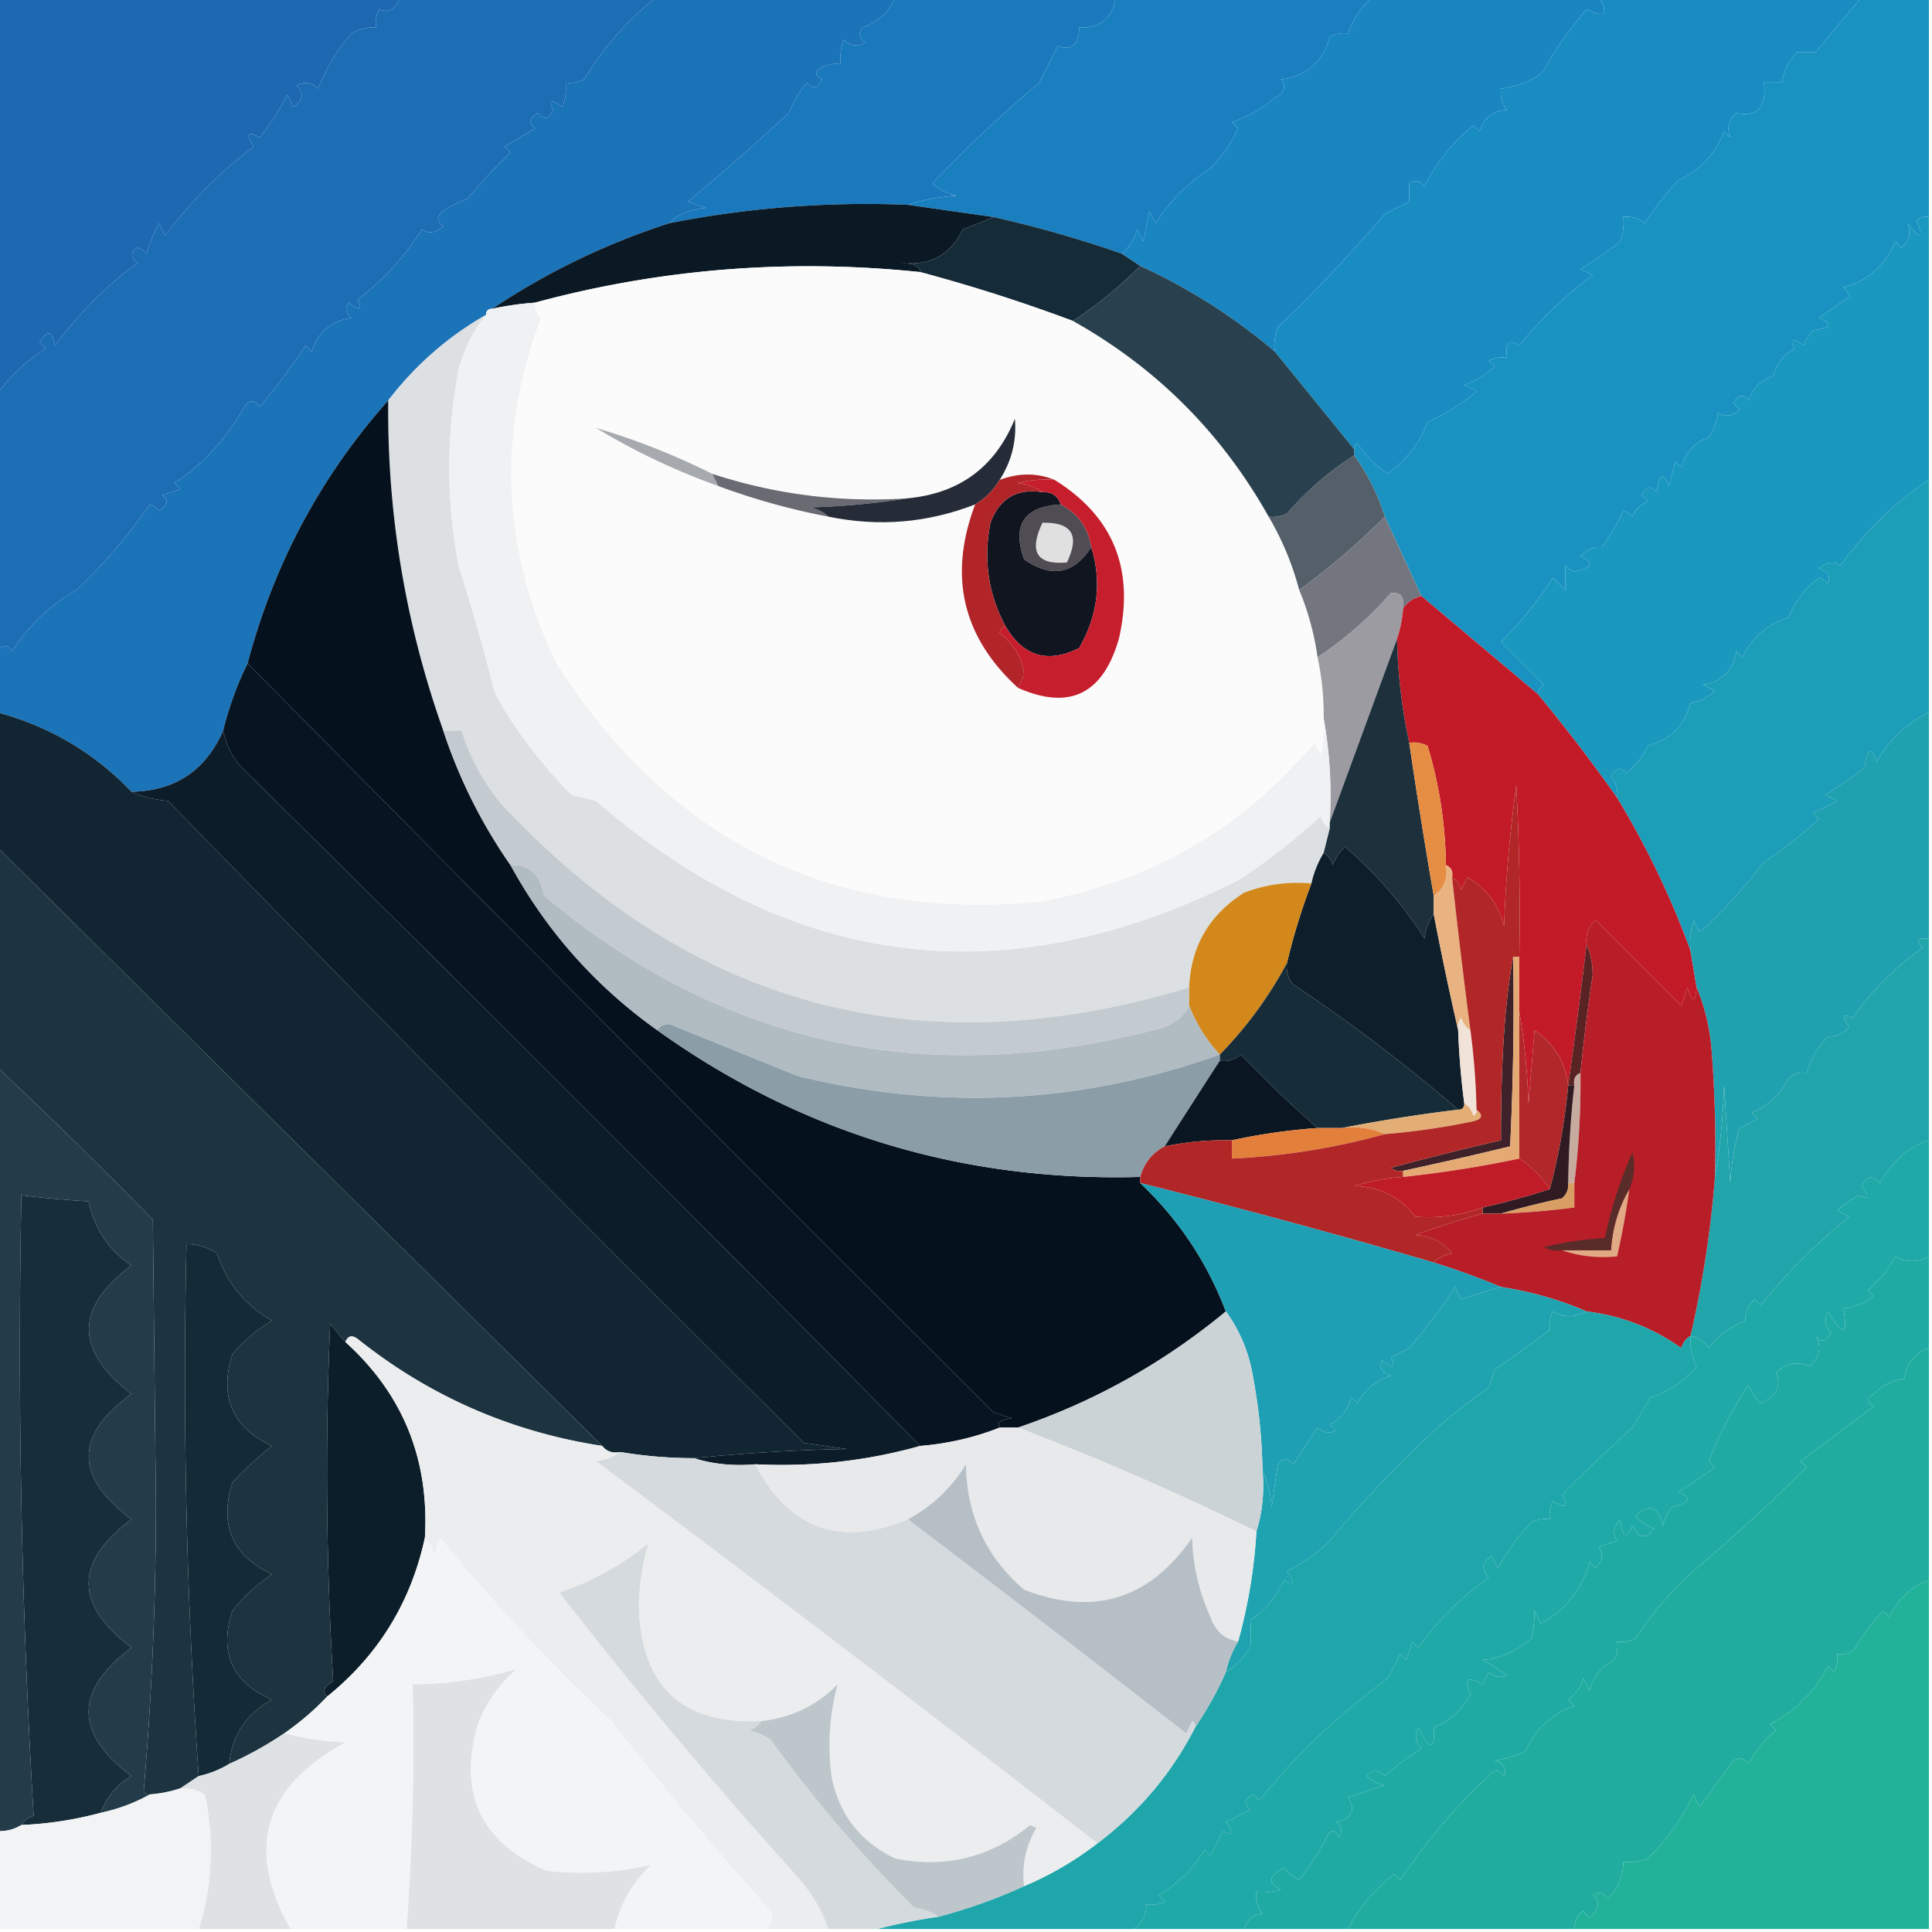 <svg xmlns="http://www.w3.org/2000/svg" width="316" height="316" style="shape-rendering:geometricPrecision;text-rendering:geometricPrecision;image-rendering:optimizeQuality;fill-rule:evenodd;clip-rule:evenodd"><path style="opacity:1" fill="#1d68b1" d="M-.5-.5h66c-.754 2.005-1.92 2.672-3.5 2a4.932 4.932 0 0 0-.5 3 6.845 6.845 0 0 0-4 1c-2.037 2.188-3.87 5.188-5.5 9-1.05-1.017-2.216-1.184-3.5-.5 1.284 1.297 1.117 2.464-.5 3.5l-1-2a47.235 47.235 0 0 1-4.5 7c-2.03-1.13-2.363-.63-1 1.5-5.166 3.831-10 8.664-14.5 14.5l-1-2a22.948 22.948 0 0 0-2 5 3.646 3.646 0 0 0-1.5-1c-1.211.774-1.211 1.607 0 2.5-4.866 3.532-9.367 8.032-13.5 13.5-.451-2.429-1.285-2.596-2.5-.5l1 1c-3.192 2.028-5.859 4.528-8 7.5v-65Z"/><path style="opacity:1" fill="#1c6db4" d="M65.5-.5h42c-4.493 3.366-8.493 7.866-12 13.5a4.932 4.932 0 0 1-3 .5 8.434 8.434 0 0 1-.5 4c-1.84-1.333-2.34-1.166-1.5.5-.753 1.487-1.586 1.654-2.5.5-1.487.753-1.654 1.586-.5 2.5l-5 3 1 1a75.297 75.297 0 0 0-7 7.5 15.681 15.681 0 0 0-4 2c-1.14.925-1.14 1.759 0 2.5-1.26 1.113-2.427 1.28-3.5.5A43.07 43.07 0 0 1 58.5 49c.84 1.666.34 1.833-1.5.5-.617.95-.45 1.782.5 2.5-3.316.455-5.482 2.288-6.5 5.5l-1-1a109.146 109.146 0 0 1-7.5 10c-.925-1.14-1.759-1.14-2.5 0-3.136 5.446-6.97 9.612-11.5 12.5l1 1-3 1c1.154.914.987 1.747-.5 2.5a3.646 3.646 0 0 0-1.5-1 87.894 87.894 0 0 1-12 14c-4.32 2.487-7.82 5.82-10.5 10-.77-1.098-1.603-1.098-2.5 0v-42c2.141-2.972 4.808-5.472 8-7.5l-1-1c1.215-2.096 2.049-1.929 2.5.5 4.133-5.468 8.634-9.968 13.5-13.5-1.211-.893-1.211-1.726 0-2.5.586.21 1.086.543 1.5 1a22.948 22.948 0 0 1 2-5l1 2c4.5-5.836 9.334-10.669 14.5-14.5-1.363-2.13-1.03-2.63 1-1.5a47.235 47.235 0 0 0 4.5-7l1 2c1.617-1.036 1.784-2.203.5-3.5 1.284-.684 2.45-.517 3.5.5 1.63-3.813 3.463-6.812 5.5-9a6.845 6.845 0 0 1 4-1 4.932 4.932 0 0 1 .5-3c1.58.672 2.746.005 3.5-2Z"/><path style="opacity:1" fill="#1b73b8" d="M107.5-.5h39c-1.049 2.482-2.883 4.15-5.5 5-.617.95-.451 1.782.5 2.5-1.284.684-2.451.517-3.5-.5a8.43 8.43 0 0 0-.5 4 4.932 4.932 0 0 0-3 .5c-1.333.667-1.333 1.333 0 2-.753 1.487-1.586 1.654-2.5.5a18.915 18.915 0 0 0-3 5A414.9 414.9 0 0 1 112.5 33l3 1c-2.935.302-4.935 1.135-6 2.5a116.446 116.446 0 0 0-29 14c-.667 0-1 .333-1 1-6.227 3.555-11.56 8.222-16 14-11.035 12.396-18.702 26.73-23 43-1.704 3.439-3.038 7.105-4 11-2.879 6.549-7.878 9.883-15 10-6.082-6.377-13.416-10.711-22-13v-10c.897-1.098 1.73-1.098 2.5 0 2.68-4.18 6.18-7.513 10.5-10a87.894 87.894 0 0 0 12-14c.586.21 1.086.543 1.5 1 1.487-.753 1.654-1.586.5-2.5l3-1-1-1c4.53-2.888 8.364-7.054 11.5-12.5.741-1.14 1.575-1.14 2.5 0a109.146 109.146 0 0 0 7.5-10l1 1c1.018-3.212 3.184-5.045 6.5-5.5-.95-.718-1.117-1.55-.5-2.5 1.84 1.333 2.34 1.166 1.5-.5A43.07 43.07 0 0 0 69 37.5c1.073.78 2.24.613 3.5-.5-1.14-.741-1.14-1.575 0-2.5a15.681 15.681 0 0 1 4-2 75.297 75.297 0 0 1 7-7.5l-1-1 5-3c-1.154-.914-.987-1.747.5-2.5.914 1.154 1.747.987 2.5-.5-.84-1.666-.34-1.833 1.5-.5a8.434 8.434 0 0 0 .5-4 4.932 4.932 0 0 0 3-.5c3.507-5.634 7.507-10.134 12-13.5Z"/><path style="opacity:1" fill="#1a79bc" d="M146.5-.5h36c-.52 3.448-2.52 5.114-6 5-.013 2.861-1.179 3.861-3.5 3l-3 6c-6.486 5.505-12.319 11.005-17.5 16.5 1.123 1.044 2.456 1.71 4 2-2.865.183-5.531.683-8 1.5-13.135-.53-26.135.47-39 3 1.065-1.365 3.065-2.198 6-2.5l-3-1A414.9 414.9 0 0 0 129 18.5a18.915 18.915 0 0 1 3-5c.914 1.154 1.747.987 2.5-.5-1.333-.667-1.333-1.333 0-2a4.932 4.932 0 0 1 3-.5 8.43 8.43 0 0 1 .5-4c1.049 1.017 2.216 1.184 3.5.5-.951-.718-1.117-1.55-.5-2.5 2.617-.85 4.451-2.518 5.5-5Z"/><path style="opacity:1" fill="#197fbf" d="M182.5-.5h42c-1.874 1.615-3.208 3.615-4 6a4.932 4.932 0 0 0-3 .5c-1.081 4.078-3.748 6.411-8 7 .958 1.148.625 2.148-1 3a22.146 22.146 0 0 1-7 4l1 1a23.165 23.165 0 0 1-4.5 6.5c-3.676 2.376-6.676 5.376-9 9l-1-2-1 5-1-2c-.48 1.633-1.313 2.966-2.5 4a187.875 187.875 0 0 0-21-6l-14-2c2.469-.817 5.135-1.317 8-1.5-1.544-.29-2.877-.956-4-2 5.181-5.495 11.014-10.995 17.5-16.5l3-6c2.321.861 3.487-.139 3.5-3 3.48.114 5.48-1.552 6-5Z"/><path style="opacity:1" fill="#1986c2" d="M224.5-.5h37c1.672 2.837 1.006 3.504-2 2-3.043 3.624-5.376 6.957-7 10-1.395 1.504-3.728 2.504-7 3-.17 1.322.163 2.489 1 3.5-2.348.11-3.848 1.277-4.5 3.5l-1-1c-3.373 2.713-6.04 6.047-8 10-.718-.95-1.551-1.117-2.5-.5v3l-4 2c-5.891 6.87-11.725 13.037-17.5 18.5a8.43 8.43 0 0 0-.5 4 94.904 94.904 0 0 0-22-14l-3-2c1.187-1.034 2.02-2.367 2.5-4l1 2 1-5 1 2c2.324-3.624 5.324-6.624 9-9a23.165 23.165 0 0 0 4.5-6.5l-1-1a22.146 22.146 0 0 0 7-4c1.625-.852 1.958-1.852 1-3 4.252-.589 6.919-2.922 8-7a4.932 4.932 0 0 1 3-.5c.792-2.385 2.126-4.385 4-6Z"/><path style="opacity:1" fill="#198cc2" d="M261.5-.5h43c-2.492 2.97-4.992 5.97-7.5 9h-3c-1.438 1.4-2.271 3.067-2.5 5h-3c.5 3.993-1 5.66-4.5 5-1.284 1.072-1.617 2.405-1 4l-1-1c-1.382 3.63-3.882 6.297-7.5 8a55.482 55.482 0 0 0-5.5 7c-1.011-.837-2.178-1.17-3.5-1a8.43 8.43 0 0 1-.5 4 55.267 55.267 0 0 1-6.5 4.5l2 1a65.256 65.256 0 0 0-12 11.5c-1.714-1.108-2.381-.442-2 2a4.932 4.932 0 0 0-3 .5l1 1a18.95 18.95 0 0 1-5 3l2 1a31.303 31.303 0 0 1-8 5c-1.071 3.15-3.238 5.983-6.5 8.5-2-1.333-3.667-3-5-5-.399.228-.565.562-.5 1a9078.37 9078.37 0 0 0-13-16 8.43 8.43 0 0 1 .5-4c5.775-5.463 11.609-11.63 17.5-18.5l4-2v-3c.949-.617 1.782-.45 2.5.5 1.96-3.953 4.627-7.287 8-10l1 1c.652-2.223 2.152-3.39 4.5-3.5-.837-1.011-1.17-2.178-1-3.5 3.272-.496 5.605-1.496 7-3 1.624-3.043 3.957-6.376 7-10 3.006 1.504 3.672.837 2-2Z"/><path style="opacity:1" fill="#1992c2" d="M304.5-.5h11v36a2.427 2.427 0 0 0-2 .5c1.173 3.11.673 3.277-1.5.5.617 1.595.284 2.928-1 4l-1-1c-1.648 3.906-4.481 6.406-8.5 7.5.457.414.791.914 1 1.5l-5 3.5c2.378.974 2.044 1.641-1 2a9.457 9.457 0 0 0-1.5 2.5c-1.84-1.333-2.34-1.166-1.5.5-1.759 1.008-2.926 2.508-3.5 4.5-2 .667-3.333 2-4 4-.914-1.154-1.747-.987-2.5.5l1 1c-1.26 1.113-2.427 1.28-3.5.5a10.256 10.256 0 0 1-1.5 4c-2.368.869-3.868 2.535-4.5 5l-1-1-1 4c-.974-2.378-1.641-2.044-2 1-.914-1.154-1.747-.987-2.5.5l1 1c-1.167.5-2 1.333-2.5 2.5a3.646 3.646 0 0 0-1.5-1 33.249 33.249 0 0 1-3.5 6c-1.281-.12-2.448.38-3.5 1.5 2.295.984 1.961 1.817-1 2.5a3.646 3.646 0 0 1-1.5-1v4l-2-2a65.099 65.099 0 0 1-8.5 10.5l7 7c-.556.383-.889.883-1 1.5l-19-16c-1.999-4.328-3.999-8.66-6-13a35.158 35.158 0 0 0-5-10v-1c-.065-.438.101-.772.5-1 1.333 2 3 3.667 5 5 3.262-2.517 5.429-5.35 6.5-8.5a31.303 31.303 0 0 0 8-5l-2-1a18.95 18.95 0 0 0 5-3l-1-1a4.932 4.932 0 0 1 3-.5c-.381-2.442.286-3.108 2-2a65.256 65.256 0 0 1 12-11.5l-2-1a55.267 55.267 0 0 0 6.5-4.5 8.43 8.43 0 0 0 .5-4c1.322-.17 2.489.163 3.5 1a55.482 55.482 0 0 1 5.5-7c3.618-1.703 6.118-4.37 7.5-8l1 1c-.617-1.595-.284-2.928 1-4 3.5.66 5-1.007 4.5-5h3c.229-1.933 1.062-3.6 2.5-5h3c2.508-3.03 5.008-6.03 7.5-9Z"/><path style="opacity:1" fill="#0b1925" d="m148.5 33.5 14 2c-1.542.663-3.209 1.33-5 2-2.023 4.176-5.357 6.009-10 5.5 2.006.083 3.006.583 3 1.5-21.456-2.218-42.456-.551-63 5a51.639 51.639 0 0 0-7 1 116.446 116.446 0 0 1 29-14 166.511 166.511 0 0 1 39-3Z"/><path style="opacity:1" fill="#1a98be" d="M315.5 35.5v43c-5.242 3.39-10.075 8.058-14.5 14-1.073-.78-2.24-.613-3.5.5 1.456.423 1.956 1.256 1.5 2.5a3.646 3.646 0 0 0-1.5-1c-2.241 1.74-3.908 3.906-5 6.5-3.437 1.105-5.937 3.272-7.5 6.5l-1-1c-.5 3.167-2.333 5-5.5 5.5l2 1c-1.123 1.044-2.456 1.71-4 2-1 3.667-3.333 6-7 7a12.14 12.14 0 0 1-3.5 4.5c-.914-1.154-1.747-.987-2.5.5.837 1.011 1.17 2.178 1 3.5a265.409 265.409 0 0 0-13-17c.111-.617.444-1.117 1-1.5l-7-7a65.099 65.099 0 0 0 8.5-10.5l2 2v-4c.414.457.914.79 1.5 1 2.961-.683 3.295-1.516 1-2.5 1.052-1.12 2.219-1.62 3.5-1.5a33.249 33.249 0 0 0 3.5-6c.586.21 1.086.543 1.5 1 .5-1.167 1.333-2 2.5-2.5l-1-1c.753-1.487 1.586-1.654 2.5-.5.359-3.044 1.026-3.378 2-1l1-4 1 1c.632-2.465 2.132-4.131 4.5-5a10.256 10.256 0 0 0 1.5-4c1.073.78 2.24.613 3.5-.5l-1-1c.753-1.487 1.586-1.654 2.5-.5.667-2 2-3.333 4-4 .574-1.992 1.741-3.492 3.5-4.5-.84-1.666-.34-1.833 1.5-.5a9.457 9.457 0 0 1 1.5-2.5c3.044-.359 3.378-1.026 1-2l5-3.5a3.647 3.647 0 0 0-1-1.5c4.019-1.094 6.852-3.594 8.5-7.5l1 1c1.284-1.072 1.617-2.405 1-4 2.173 2.777 2.673 2.61 1.5-.5a2.427 2.427 0 0 1 2-.5Z"/><path style="opacity:1" fill="#162b38" d="M162.5 35.5a187.875 187.875 0 0 1 21 6l3 2a69.93 69.93 0 0 1-11 9 270.959 270.959 0 0 0-25-8c.006-.917-.994-1.417-3-1.5 4.643.509 7.977-1.324 10-5.5 1.791-.67 3.458-1.337 5-2Z"/><path style="opacity:1" fill="#fbfbfb" d="M150.5 44.5a270.959 270.959 0 0 1 25 8c13.639 7.64 24.306 18.306 32 32a47.392 47.392 0 0 1 5 12 44.722 44.722 0 0 1 3 11 44.866 44.866 0 0 1 1 10 18.453 18.453 0 0 1-.5 6l-1-2c-11.792 14.058-26.792 22.724-45 26-33.958 3.189-60.292-9.811-79-39-8.923-18.526-9.756-37.36-2.5-56.5-.752-.67-1.086-1.504-1-2.5 20.544-5.551 41.544-7.218 63-5Z"/><path style="opacity:1" fill="#dce0e2" d="M79.5 51.5c-2.128 2.644-3.628 5.644-4.5 9-2 10.667-2 21.333 0 32a374.93 374.93 0 0 1 6 21A75.125 75.125 0 0 0 93.5 130l4 1c32.014 27.688 67.014 32.021 105 13 4.81-3.149 9.31-6.649 13.5-10.5.278.916.778 1.582 1.5 2l-1 4a16.339 16.339 0 0 0-2 5c-3.808-.337-7.474.163-11 1.5-5.729 3.629-8.729 8.796-9 15.5-43.905 13.318-81.405 3.318-112.5-30-2.974-3.618-5.14-7.618-6.5-12h-3c-6.187-17.428-9.187-35.428-9-54 4.44-5.778 9.773-10.445 16-14Z"/><path style="opacity:1" fill="#29414e" d="M186.5 43.5a94.904 94.904 0 0 1 22 14 9078.37 9078.37 0 0 1 13 16v1c-4.089 2.583-7.756 5.75-11 9.5a4.932 4.932 0 0 1-3 .5c-7.694-13.694-18.361-24.36-32-32a69.93 69.93 0 0 0 11-9Z"/><path style="opacity:1" fill="#05111d" d="M63.5 65.5c-.187 18.572 2.813 36.572 9 54 2.63 7.926 6.296 15.259 11 22 5.916 10.815 13.916 19.815 24 27 23.502 16.8 49.835 24.8 79 24v1c6.262 5.93 10.928 12.93 14 21-10.172 8.419-21.506 14.753-34 19h-3c-.509-.841.157-1.341 2-1.5l-3-1a20432.212 20432.212 0 0 1-122-122.5c4.298-16.27 11.965-30.604 23-43Z"/><path style="opacity:1" fill="#a6aaaf" d="m116.5 77.5 1 2a110.493 110.493 0 0 1-20-9.5 115.72 115.72 0 0 1 19 7.5Z"/><path style="opacity:1" fill="#696a72" d="M116.5 77.5c10.378 3.397 21.045 4.73 32 4-5.151.827-10.484 1.327-16 1.5 1.237.232 2.237.732 3 1.5a111.281 111.281 0 0 1-18-5l-1-2Z"/><path style="opacity:1" fill="#252c37" d="M163.5 78.5c-1.027 1.694-2.361 3.028-4 4-7.787 3.033-15.787 3.7-24 2-.763-.768-1.763-1.268-3-1.5 5.516-.173 10.849-.673 16-1.5 8.474-.817 14.308-5.15 17.5-13 .304 3.593-.529 6.926-2.5 10Z"/><path style="opacity:1" fill="#545f69" d="M221.5 74.5a35.158 35.158 0 0 1 5 10 118.1 118.1 0 0 1-14 12 47.392 47.392 0 0 0-5-12 4.932 4.932 0 0 0 3-.5c3.244-3.75 6.911-6.917 11-9.5Z"/><path style="opacity:1" fill="#504c54" d="M173.5 82.5c2.823 1.492 4.49 3.826 5 7-2.874 4.425-6.54 5.091-11 2-2.007-5.66-.007-8.66 6-9Z"/><path style="opacity:1" fill="#1c9db8" d="M315.5 78.5v38c-3.572 1.734-6.405 4.401-8.5 8-.974-2.378-1.641-2.044-2 1a69.2 69.2 0 0 1-6.5 4.5l2 1-4 2 1 1a76.739 76.739 0 0 1-9 7 85.933 85.933 0 0 1-10.5 11.5l-1-2a12.93 12.93 0 0 0-.5 5 143.199 143.199 0 0 0-12-25c.17-1.322-.163-2.489-1-3.5.753-1.487 1.586-1.654 2.5-.5a12.14 12.14 0 0 0 3.5-4.5c3.667-1 6-3.333 7-7 1.544-.29 2.877-.956 4-2l-2-1c3.167-.5 5-2.333 5.5-5.5l1 1c1.563-3.228 4.063-5.395 7.5-6.5 1.092-2.594 2.759-4.76 5-6.5.586.21 1.086.543 1.5 1 .456-1.244-.044-2.077-1.5-2.5 1.26-1.113 2.427-1.28 3.5-.5 4.425-5.942 9.258-10.61 14.5-14Z"/><path style="opacity:1" fill="#101520" d="M170.5 80.5c1.527-.073 2.527.594 3 2-6.007.34-8.007 3.34-6 9 4.46 3.091 8.126 2.425 11-2 1.731 5.695 1.064 11.195-2 16.5-5.094 2.549-9.094 1.382-12-3.5-2.862-5.295-3.696-10.961-2.5-17 1.484-3.988 4.317-5.654 8.5-5Z"/><path style="opacity:1" fill="#b12529" d="M172.5 78.5a18.437 18.437 0 0 0-6 .5c1.558.21 2.891.71 4 1.5-4.183-.654-7.016 1.012-8.5 5-1.196 6.039-.362 11.705 2.5 17-.543.06-.876.393-1 1 2.514 2.057 3.847 4.39 4 7-.363.683-.696 1.35-1 2-9.089-8.32-11.422-18.32-7-30 1.639-.972 2.973-2.306 4-4 3.138-1.181 6.138-1.181 9 0Z"/><path style="opacity:1" fill="#e1e0e1" d="M170.5 85.5c4.828-.115 6.161 2.052 4 6.5-4.93.427-6.263-1.74-4-6.5Z"/><path style="opacity:1" fill="#73767f" d="M226.5 84.5c2.001 4.34 4.001 8.672 6 13-1.278.282-2.278.949-3 2 .228-1.855-.439-2.688-2-2.5-3.595 4.104-7.595 7.604-12 10.5a44.722 44.722 0 0 0-3-11 118.1 118.1 0 0 0 14-12Z"/><path style="opacity:1" fill="#c71e2d" d="M172.5 78.5c9.614 5.977 13.114 14.643 10.5 26-2.607 9.056-8.107 11.722-16.5 8 .304-.65.637-1.317 1-2-.153-2.61-1.486-4.943-4-7 .124-.607.457-.94 1-1 2.906 4.882 6.906 6.049 12 3.5 3.064-5.305 3.731-10.805 2-16.5-.51-3.174-2.177-5.508-5-7-.473-1.406-1.473-2.073-3-2-1.109-.79-2.442-1.29-4-1.5a18.437 18.437 0 0 1 6-.5Z"/><path style="opacity:1" fill="#9c9ba1" d="M229.5 99.5a20.69 20.69 0 0 1-1 5l-11 30c.322-5.858-.011-11.525-1-17a44.866 44.866 0 0 0-1-10c4.405-2.896 8.405-6.396 12-10.5 1.561-.188 2.228.645 2 2.5Z"/><path style="opacity:1" fill="#071522" d="M40.5 108.5a20432.212 20432.212 0 0 0 122 122.5l3 1c-1.843.159-2.509.659-2 1.5-4.075 1.618-8.408 2.618-13 3-35.458-35.955-72.457-72.955-111-111a12.799 12.799 0 0 1-3-6c.962-3.895 2.296-7.561 4-11Z"/><path style="opacity:1" fill="#112632" d="M-.5 116.5c8.584 2.289 15.918 6.623 22 13 1.792.809 3.792 1.309 6 1.5a7641.34 7641.34 0 0 0 104 105l7 1a308.5 308.5 0 0 0-25 1.5 73.314 73.314 0 0 1-12-1c-1.291.237-2.291-.096-3-1-31.26-30.909-64.26-63.576-99-98v-22Z"/><path style="opacity:1" fill="#0c1c29" d="M36.5 119.5a12.799 12.799 0 0 0 3 6c38.543 38.045 75.542 75.045 111 111-8.698 2.453-17.698 3.453-27 3-3.542.313-6.875-.021-10-1a308.5 308.5 0 0 1 25-1.5l-7-1a7641.34 7641.34 0 0 1-104-105c-2.208-.191-4.208-.691-6-1.5 7.122-.117 12.121-3.451 15-10Z"/><path style="opacity:1" fill="#c31a28" d="m232.5 97.5 19 16a265.409 265.409 0 0 1 13 17 143.199 143.199 0 0 1 12 25l1 6c-.221 2.597-.721 2.597-1.5 0l-1 3-14-14c-1.188 1.063-1.688 2.397-1.5 4a1083.826 1083.826 0 0 1-3 23c-.437-3.763-2.271-6.763-5.5-9l-1 12c-.174-5.184-.674-10.184-1.5-15v-9c.166-9.339 0-18.673-.5-28a237.236 237.236 0 0 0-2 23c-.848-3.517-2.848-6.184-6-8l-1 2c-.278-.916-.778-1.582-1.5-2 .172-.992-.162-1.658-1-2-.093-6.688-1.093-13.188-3-19.5a4.934 4.934 0 0 0-3-.5 89.306 89.306 0 0 1-2-17 20.69 20.69 0 0 0 1-5c.722-1.051 1.722-1.718 3-2Z"/><path style="opacity:1" fill="#eff1f2" d="M87.5 49.5c-.086.996.248 1.83 1 2.5-7.256 19.14-6.423 37.974 2.5 56.5 18.708 29.189 45.042 42.189 79 39 18.208-3.276 33.208-11.942 45-26l1 2c.495-1.973.662-3.973.5-6 .989 5.475 1.322 11.142 1 17v1c-.722-.418-1.222-1.084-1.5-2a104.478 104.478 0 0 1-13.5 10.5c-37.986 19.021-72.986 14.688-105-13l-4-1A75.125 75.125 0 0 1 81 113.5a374.93 374.93 0 0 0-6-21c-2-10.667-2-21.333 0-32 .872-3.356 2.372-6.356 4.5-9 0-.667.333-1 1-1a51.639 51.639 0 0 1 7-1Z"/><path style="opacity:1" fill="#1d303c" d="M228.5 104.5a89.306 89.306 0 0 0 2 17 972.817 972.817 0 0 0 4 25v3c-.79 1.109-1.29 2.442-1.5 4-3.56-5.568-7.893-10.568-13-15a7.293 7.293 0 0 0-2 3c-.278-.916-.778-1.582-1.5-2l1-4v-1l11-30Z"/><path style="opacity:1" fill="#1fa1b0" d="M315.5 116.5v37c-1.879-.107-2.212.393-1 1.5-4.473 3.139-8.306 6.973-11.5 11.5-1.666-.84-1.833-.34-.5 1.5-1.052 1.119-2.219 1.619-3.5 1.5-1.694 1.74-2.861 3.74-3.5 6-1.175-.219-2.175.114-3 1-1.367 2.56-3.367 4.394-6 5.5l1 1-3 1.5a42.769 42.769 0 0 0-1.5 9l-1-16c-.174 5.184-.674 10.184-1.5 15 .166-6.675 0-13.342-.5-20-.242-3.93-1.075-7.597-2.5-11l-1-6a12.93 12.93 0 0 1 .5-5l1 2a85.933 85.933 0 0 0 10.5-11.5 76.739 76.739 0 0 0 9-7l-1-1 4-2-2-1a69.2 69.2 0 0 0 6.5-4.5c.359-3.044 1.026-3.378 2-1 2.095-3.599 4.928-6.266 8.5-8Z"/><path style="opacity:1" fill="#c4cbd0" d="M72.5 119.5h3c1.36 4.382 3.526 8.382 6.5 12 31.095 33.318 68.595 43.318 112.5 30v3c-.848 1.593-2.181 2.76-4 3.5-38.324 10.345-72.157 3.178-101.5-21.5-.684-3.549-2.518-5.216-5.5-5-4.704-6.741-8.37-14.074-11-22Z"/><path style="opacity:1" fill="#e58d43" d="M230.5 121.5a4.934 4.934 0 0 1 3 .5c1.907 6.312 2.907 12.812 3 19.5.38 2.198-.287 3.865-2 5a972.817 972.817 0 0 1-4-25Z"/><path style="opacity:1" fill="#0e1e2a" d="M234.5 149.5a533.82 533.82 0 0 0 4 19c.146 4.019.479 8.019 1 12 0 .667-.333 1-1 1a274.85 274.85 0 0 0-27-20.5c-.837-1.011-1.17-2.178-1-3.5a102.413 102.413 0 0 1 4-13 16.339 16.339 0 0 1 2-5c.722.418 1.222 1.084 1.5 2a7.293 7.293 0 0 1 2-3c5.107 4.432 9.44 9.432 13 15 .21-1.558.71-2.891 1.5-4Z"/><path style="opacity:1" fill="#d2881b" d="M214.5 144.5a102.413 102.413 0 0 0-4 13 64.805 64.805 0 0 1-11 15c-2.194-2.4-3.861-5.066-5-8v-3c.271-6.704 3.271-11.871 9-15.5 3.526-1.337 7.192-1.837 11-1.5Z"/><path style="opacity:1" fill="#e9b281" d="M236.5 141.5c.838.342 1.172 1.008 1 2 .907 8.346 1.907 16.679 3 25-.722-.418-1.222-1.084-1.5-2a2.428 2.428 0 0 0-.5 2 533.82 533.82 0 0 1-4-19v-3c1.713-1.135 2.38-2.802 2-5Z"/><path style="opacity:1" fill="#21a5aa" d="M315.5 153.5v33c-3.184.94-5.851 3.273-8 7-1.175-1.355-2.175-1.188-3 .5 1.333 1.84 1.166 2.34-.5 1.5a20.499 20.499 0 0 0-3.5 2.5l2 1a90.272 90.272 0 0 0-14.5 14.5l-1-1c-1.119 1.052-1.619 2.219-1.5 3.5-2.449.955-4.449 2.455-6 4.5-.765-1.112-1.765-1.779-3-2a176.627 176.627 0 0 0 4-26c.826-4.816 1.326-9.816 1.5-15l1 16a42.769 42.769 0 0 1 1.5-9l3-1.5-1-1c2.633-1.106 4.633-2.94 6-5.5.825-.886 1.825-1.219 3-1 .639-2.26 1.806-4.26 3.5-6 1.281.119 2.448-.381 3.5-1.5-1.333-1.84-1.166-2.34.5-1.5 3.194-4.527 7.027-8.361 11.5-11.5-1.212-1.107-.879-1.607 1-1.5Z"/><path style="opacity:1" fill="#1d3440" d="M-.5 138.5c34.74 34.424 67.74 67.091 99 98-14.92-2.295-28.253-8.128-40-17.5-.937-.692-1.603-.525-2 .5a81.216 81.216 0 0 1-2.5-3 574.787 574.787 0 0 0 .5 58.5c-1.499.838-1.832 1.671-1 2.5a44.42 44.42 0 0 1-7 6 59.024 59.024 0 0 1-9 5c.443-4.708 2.776-8.208 7-10.5-6.545-2.827-8.712-7.661-6.5-14.5a27.85 27.85 0 0 1 6.5-6c-6.493-3.027-8.66-8.027-6.5-15a55.098 55.098 0 0 1 6.5-6c-6.506-3.019-8.672-8.019-6.5-15a25.558 25.558 0 0 1 6.5-5.5c-4.413-2.484-7.413-6.151-9-11-1.525-1.009-3.192-1.509-5-1.5-.659 29.353.008 58.353 2 87l-3 2a20.691 20.691 0 0 1-5 1c-.438.065-.772-.101-1-.5a552.682 552.682 0 0 0 2-47l-.5-46.5a897.712 897.712 0 0 0-25.5-25v-36Z"/><path style="opacity:1" fill="#172c39" d="M210.5 157.5c-.17 1.322.163 2.489 1 3.5a274.85 274.85 0 0 1 27 20.5 265.548 265.548 0 0 0-19 3h-4c-3.836-3.314-8.002-7.314-12.5-12-1.011.837-2.178 1.17-3.5 1v-1a64.805 64.805 0 0 0 11-15Z"/><path style="opacity:1" fill="#b2282a" d="M248.5 165.5c.826 4.816 1.326 9.816 1.5 15l1-12c3.229 2.237 5.063 5.237 5.5 9-.549 5.874-1.549 11.541-3 17-1.333-2-3-3.667-5-5v-24Z"/><path style="opacity:1" fill="#592324" d="M259.5 154.5c.66 1.464.993 3.131 1 5a327.937 327.937 0 0 0-2 16c-.838.342-1.172 1.008-1 2h-1a1083.826 1083.826 0 0 0 3-23Z"/><path style="opacity:1" fill="#b0bbc2" d="M194.5 164.5c1.139 2.934 2.806 5.6 5 8-22.559 8.042-45.559 9.209-69 3.5-6.97-2.815-13.97-5.649-21-8.5-.916.043-1.583.376-2 1-10.084-7.185-18.084-16.185-24-27 2.982-.216 4.816 1.451 5.5 5 29.343 24.678 63.176 31.845 101.5 21.5 1.819-.74 3.152-1.907 4-3.5Z"/><path style="opacity:1" fill="#243c49" d="M-.5 174.5a897.712 897.712 0 0 1 25.5 25l.5 46.5a552.682 552.682 0 0 1-2 47c.228.399.562.565 1 .5-2.436 1.371-5.103 2.371-8 3 .896-2.569 2.562-4.569 5-6-9.333-7-9.333-14 0-21-9.322-7.049-9.322-14.049 0-21-9.306-6.924-9.306-13.757 0-20.5-9.267-7.13-9.267-14.13 0-21-3.766-2.59-6.1-6.09-7-10.5a185.476 185.476 0 0 1-11-1c-.656 34.056.011 67.889 2 101.5-.916.278-1.582.778-2 1.5-1.208.734-2.541 1.067-4 1v-125Z"/><path style="opacity:1" fill="#f2e3d8" d="M240.5 168.5c.58 4.31.914 8.643 1 13 .065.438-.101.772-.5 1-.278-.916-.778-1.582-1.5-2a128.323 128.323 0 0 1-1-12 2.428 2.428 0 0 1 .5-2c.278.916.778 1.582 1.5 2Z"/><path style="opacity:1" fill="#8b9da7" d="M199.5 172.5v1a3720.883 3720.883 0 0 0-9 14c-2.043 1.079-3.376 2.746-4 5-29.165.8-55.498-7.2-79-24 .417-.624 1.084-.957 2-1 7.03 2.851 14.03 5.685 21 8.5 23.441 5.709 46.441 4.542 69-3.5Z"/><path style="opacity:1" fill="#c6ab9e" d="M258.5 175.5a132.596 132.596 0 0 1-1 18h-1c.069-5.354.402-10.687 1-16-.172-.992.162-1.658 1-2Z"/><path style="opacity:1" fill="#e2ae76" d="M239.5 180.5c.722.418 1.222 1.084 1.5 2 .399-.228.565-.562.5-1 1.251.972.918 1.639-1 2a117.898 117.898 0 0 1-14 2c-2.107-.968-4.441-1.302-7-1a265.548 265.548 0 0 1 19-3c.667 0 1-.333 1-1Z"/><path style="opacity:1" fill="#0a1622" d="M215.5 184.5a100.4 100.4 0 0 0-14 2 49.369 49.369 0 0 0-11 1c2.974-4.649 5.974-9.316 9-14 1.322.17 2.489-.163 3.5-1 4.498 4.686 8.664 8.686 12.5 12Z"/><path style="opacity:1" fill="#301b22" d="M256.5 177.5h1a161.574 161.574 0 0 0-1 16c.086.996-.248 1.829-1 2.5a135.21 135.21 0 0 0-10 2.5h-3v-1a133.45 133.45 0 0 0 11-3c1.451-5.459 2.451-11.126 3-17Z"/><path style="opacity:1" fill="#3f2229" d="M247.5 156.5c.166 10.339 0 20.672-.5 31a672.016 672.016 0 0 1-17.5 4 2.428 2.428 0 0 1-2-.5 531.642 531.642 0 0 1 18-4.5c-.034-12.725.633-22.725 2-30Z"/><path style="opacity:1" fill="#1fa9a7" d="M315.5 186.5v19c-1.891 1.036-3.724 1.036-5.5 0a18.117 18.117 0 0 1-4.5 5.5l1 1c-1.449 1.117-3.116 1.784-5 2 .799 4.496-.034 4.663-2.5.5-.684 1.284-.517 2.451.5 3.5-.753 1.487-1.586 1.654-2.5.5.979 1.779.646 3.445-1 5-1.902-.886-3.735-.553-5.5 1 .883 2.243.049 3.91-2.5 5a7.293 7.293 0 0 1-2-3 64.355 64.355 0 0 0-6.5 12.5l1 1a115.122 115.122 0 0 1-6 4c2.295.984 1.961 1.817-1 2.5a6.802 6.802 0 0 0-1.5 3c-.776-3.149-2.276-3.649-4.5-1.5a7.293 7.293 0 0 0 3 2c-1.249 1.824-2.415 1.657-3.5-.5-.974 2.378-1.641 2.044-2-1-1.113 1.26-1.28 2.427-.5 3.5l-3 1c.78 1.073.613 2.24-.5 3.5l-1-1c-1.252 4.522-3.918 7.856-8 10l-1-2c-.034 1.68-.201 3.18-.5 4.5-2.609 2.16-5.276 3.327-8 3.5a32.065 32.065 0 0 1 4 2.5c-1.049.492-2.049.326-3-.5l-1 2c-2.436-1.391-3.102-.891-2 1.5-1.247 2.669-3.247 4.502-6 5.5.225 3.87-.609 3.87-2.5 0-.684 1.284-.517 2.451.5 3.5a39.447 39.447 0 0 0-6 4.5c-1.109-1.09-2.109-1.09-3 0a6.802 6.802 0 0 0 3 1.5l-6 2c1.291 2.09.624 3.424-2 4 .951.718 1.117 1.551.5 2.5-.667-1.333-1.333-1.333-2 0a47.294 47.294 0 0 1-4.5 7 7.248 7.248 0 0 1-2.5-2c-2.543 1.376-2.709 2.543-.5 3.5a8.43 8.43 0 0 1-4 .5c-.17 1.322.163 2.489 1 3.5-1.619.236-2.619 1.069-3 2.5h-18c1.306-.967 1.973-2.301 2-4a4.934 4.934 0 0 0 3-.5l-1-1c3.509-2.17 6.009-4.67 7.5-7.5l1 1 2-4c1.666.84 1.833.34.5-1.5l4-2c-1.154-.914-.987-1.747.5-2.5l1 1c5.769-7.277 12.769-13.943 21-20l2-4 1 1 1-3 1 1c2.809-4.145 6.643-7.979 11.5-11.5-1.284-1.297-1.117-2.464.5-3.5l1 2a31.408 31.408 0 0 1 5.5-7.5 4.934 4.934 0 0 1 3-.5 4.934 4.934 0 0 1 .5-3c2.129 1.363 2.629 1.029 1.5-1 3.316-3.421 7.149-7.088 11.5-11l3-5c2.667-.728 5.167-2.394 7.5-5a9.108 9.108 0 0 1-1-5c1.235.221 2.235.888 3 2 1.551-2.045 3.551-3.545 6-4.5-.119-1.281.381-2.448 1.5-3.5l1 1a90.272 90.272 0 0 1 14.5-14.5l-2-1a20.499 20.499 0 0 1 3.5-2.5c1.666.84 1.833.34.5-1.5.825-1.688 1.825-1.855 3-.5 2.149-3.727 4.816-6.06 8-7Z"/><path style="opacity:1" fill="#e27f3b" d="M215.5 184.5h4c2.559-.302 4.893.032 7 1a113.494 113.494 0 0 1-25 4v-3a100.4 100.4 0 0 1 14-2Z"/><path style="opacity:1" fill="#b12727" d="M248.5 156.5h-1c-1.367 7.275-2.034 17.275-2 30a531.642 531.642 0 0 0-18 4.5 2.428 2.428 0 0 0 2 .5v1a34.033 34.033 0 0 0-8 1.5c4.145.073 7.479 1.739 10 5 3.758.313 7.424-.187 11-1.5v1a140.05 140.05 0 0 0-11 3.5c2.474.113 4.474 1.113 6 3-1.237.232-2.237.732-3 1.5a1273.528 1273.528 0 0 0-48-13v-1c.624-2.254 1.957-3.921 4-5a49.369 49.369 0 0 1 11-1v3a113.494 113.494 0 0 0 25-4 117.898 117.898 0 0 0 14-2c1.918-.361 2.251-1.028 1-2-.086-4.357-.42-8.69-1-13a1126.223 1126.223 0 0 1-3-25c.722.418 1.222 1.084 1.5 2l1-2c3.152 1.816 5.152 4.483 6 8 .294-7.702.96-15.369 2-23 .5 9.327.666 18.661.5 28Z"/><path style="opacity:1" fill="#e5a973" d="M247.5 156.5h1v33a187.766 187.766 0 0 1-19 3v-1a672.016 672.016 0 0 0 17.5-4c.5-10.328.666-20.661.5-31Z"/><path style="opacity:1" fill="#c01c28" d="M248.5 189.5c2 1.333 3.667 3 5 5a133.45 133.45 0 0 1-11 3c-3.576 1.313-7.242 1.813-11 1.5-2.521-3.261-5.855-4.927-10-5a34.033 34.033 0 0 1 8-1.5 187.766 187.766 0 0 0 19-3Z"/><path style="opacity:1" fill="#172e3a" d="M16.5 296.5a59.505 59.505 0 0 1-13 2c.418-.722 1.084-1.222 2-1.5a1295.456 1295.456 0 0 1-2-101.5c3.654.442 7.321.776 11 1 .9 4.41 3.234 7.91 7 10.5-9.267 6.87-9.267 13.87 0 21-9.306 6.743-9.306 13.576 0 20.5-9.322 6.951-9.322 13.951 0 21-9.333 7-9.333 14 0 21-2.438 1.431-4.104 3.431-5 6Z"/><path style="opacity:1" fill="#d99e63" d="M256.5 193.5h1v4c-3.981.521-7.981.854-12 1a135.21 135.21 0 0 1 10-2.5c.752-.671 1.086-1.504 1-2.5Z"/><path style="opacity:1" fill="#b81e27" d="M277.5 161.5c1.425 3.403 2.258 7.07 2.5 11 .5 6.658.666 13.325.5 20a176.627 176.627 0 0 1-4 26c-.722.418-1.222 1.084-1.5 2-4.599-3.283-9.766-5.283-15.5-6-4.397-1.905-9.063-3.239-14-4a127.41 127.41 0 0 0-11-4c.763-.768 1.763-1.268 3-1.5-1.526-1.887-3.526-2.887-6-3a140.05 140.05 0 0 1 11-3.5h3c4.019-.146 8.019-.479 12-1v-4a132.596 132.596 0 0 0 1-18 327.937 327.937 0 0 1 2-16c-.007-1.869-.34-3.536-1-5-.188-1.603.312-2.937 1.5-4l14 14 1-3c.779 2.597 1.279 2.597 1.5 0Z"/><path style="opacity:1" fill="#e1aa85" d="M266.5 194.5a128.748 128.748 0 0 1-2 11c-3.213.31-6.213-.023-9-1h8c.223-3.662 1.223-6.995 3-10Z"/><path style="opacity:1" fill="#592c2a" d="M266.5 194.5c-1.777 3.005-2.777 6.338-3 10h-8a4.934 4.934 0 0 1-3-.5 52.016 52.016 0 0 1 10-1.5 68.522 68.522 0 0 1 4.5-14c.49 2.045.323 4.045-.5 6Z"/><path style="opacity:1" fill="#142a36" d="M37.5 288.5a16.336 16.336 0 0 1-5 2c-1.992-28.647-2.659-57.647-2-87 1.808-.009 3.475.491 5 1.5 1.587 4.849 4.587 8.516 9 11a25.558 25.558 0 0 0-6.5 5.5c-2.172 6.981-.006 11.981 6.5 15a55.098 55.098 0 0 0-6.5 6c-2.16 6.973.007 11.973 6.5 15a27.85 27.85 0 0 0-6.5 6c-2.212 6.839-.045 11.673 6.5 14.5-4.224 2.292-6.557 5.792-7 10.5Z"/><path style="opacity:1" fill="#1e9fb4" d="M186.5 193.5a1273.528 1273.528 0 0 1 48 13 127.41 127.41 0 0 1 11 4c-2.179.603-4.346 1.27-6.5 2l-1-2a105.952 105.952 0 0 1-7.5 10l-3 1.5c.84 1.666.34 1.833-1.5.5-.456 1.244.044 2.077 1.5 2.5-2.439.774-4.273 2.274-5.5 4.5l-1-1c-.513 2.021-1.68 3.521-3.5 4.5l1 1c-1.049.492-2.049.326-3-.5l-4 6c-.925-1.141-1.759-1.141-2.5 0l-1 7c-.191-2.208-.691-4.208-1.5-6a91.743 91.743 0 0 0-1.5-15c-.644-4.119-2.144-7.785-4.5-11-3.072-8.07-7.738-15.07-14-21Z"/><path style="opacity:1" fill="#1faba4" d="M315.5 205.5v15c-2.393.853-3.726 2.519-4 5-1.933.229-3.6 1.062-5 2.5-1.333.667-1.333 1.333 0 2l-12 9 1 1a309.492 309.492 0 0 1-18 16.5c-3.798 3.307-7.131 7.14-10 11.5a4.934 4.934 0 0 1-3 .5 4.934 4.934 0 0 1-.5 3c-2.056 1.083-3.389 2.75-4 5l-1-2a6.978 6.978 0 0 1-2.5 3.5l1 1c-3.778 1.376-6.444 3.876-8 7.5a28.043 28.043 0 0 1-5 1.5c1.456.423 1.956 1.256 1.5 2.5-.741-1.141-1.575-1.141-2.5 0-5.162 4.717-9.995 10.384-14.5 17l-1-1c-3.512 2.931-6.012 5.931-7.5 9h-17c.381-1.431 1.381-2.264 3-2.5-.837-1.011-1.17-2.178-1-3.5a8.43 8.43 0 0 0 4-.5c-2.209-.957-2.043-2.124.5-3.5a7.248 7.248 0 0 0 2.5 2 47.294 47.294 0 0 0 4.5-7c.667-1.333 1.333-1.333 2 0 .617-.949.451-1.782-.5-2.5 2.624-.576 3.291-1.91 2-4l6-2a6.802 6.802 0 0 1-3-1.5c.891-1.09 1.891-1.09 3 0a39.447 39.447 0 0 1 6-4.5c-1.017-1.049-1.184-2.216-.5-3.5 1.891 3.87 2.725 3.87 2.5 0 2.753-.998 4.753-2.831 6-5.5-1.102-2.391-.436-2.891 2-1.5l1-2c.951.826 1.951.992 3 .5a32.065 32.065 0 0 0-4-2.5c2.724-.173 5.391-1.34 8-3.5.299-1.32.466-2.82.5-4.5l1 2c4.082-2.144 6.748-5.478 8-10l1 1c1.113-1.26 1.28-2.427.5-3.5l3-1c-.78-1.073-.613-2.24.5-3.5.359 3.044 1.026 3.378 2 1 1.085 2.157 2.251 2.324 3.5.5a7.293 7.293 0 0 1-3-2c2.224-2.149 3.724-1.649 4.5 1.5a6.802 6.802 0 0 1 1.5-3c2.961-.683 3.295-1.516 1-2.5a115.122 115.122 0 0 0 6-4l-1-1a64.355 64.355 0 0 1 6.5-12.5 7.293 7.293 0 0 0 2 3c2.549-1.09 3.383-2.757 2.5-5 1.765-1.553 3.598-1.886 5.5-1 1.646-1.555 1.979-3.221 1-5 .914 1.154 1.747.987 2.5-.5-1.017-1.049-1.184-2.216-.5-3.5 2.466 4.163 3.299 3.996 2.5-.5 1.884-.216 3.551-.883 5-2l-1-1a18.117 18.117 0 0 0 4.5-5.5c1.776 1.036 3.609 1.036 5.5 0Z"/><path style="opacity:1" fill="#20a3b0" d="M245.5 210.5c4.937.761 9.603 2.095 14 4-1.891 1.036-3.724 1.036-5.5 0a4.934 4.934 0 0 0-.5 3 195.605 195.605 0 0 1-9 6.5l-1 3a82.66 82.66 0 0 0-10 8 193.82 193.82 0 0 0-16 17 26.707 26.707 0 0 1-7 5c1.333 1.84 1.166 2.34-.5 1.5-1.261 2.711-3.094 4.878-5.5 6.5.14 1.597.14 3.097 0 4.5-1.11 1.7-2.443 3.034-4 4a16.339 16.339 0 0 1 2-5 85.753 85.753 0 0 0 3-18c.979-3.125 1.313-6.458 1-10 .809 1.792 1.309 3.792 1.5 6l1-7c.741-1.141 1.575-1.141 2.5 0l4-6c.951.826 1.951.992 3 .5l-1-1c1.82-.979 2.987-2.479 3.5-4.5l1 1c1.227-2.226 3.061-3.726 5.5-4.5-1.456-.423-1.956-1.256-1.5-2.5 1.84 1.333 2.34 1.166 1.5-.5l3-1.5a105.952 105.952 0 0 0 7.5-10l1 2c2.154-.73 4.321-1.397 6.5-2Z"/><path style="opacity:1" fill="#1fa6ab" d="M259.5 214.5c5.734.717 10.901 2.717 15.5 6 .278-.916.778-1.582 1.5-2a9.108 9.108 0 0 0 1 5c-2.333 2.606-4.833 4.272-7.5 5l-3 5c-4.351 3.912-8.184 7.579-11.5 11 1.129 2.029.629 2.363-1.5 1a4.934 4.934 0 0 0-.5 3 4.934 4.934 0 0 0-3 .5 31.408 31.408 0 0 0-5.5 7.5l-1-2c-1.617 1.036-1.784 2.203-.5 3.5-4.857 3.521-8.691 7.355-11.5 11.5l-1-1-1 3-1-1-2 4c-8.231 6.057-15.231 12.723-21 20l-1-1c-1.487.753-1.654 1.586-.5 2.5l-4 2c1.333 1.84 1.166 2.34-.5 1.5l-2 4-1-1c-1.491 2.83-3.991 5.33-7.5 7.5l1 1a4.934 4.934 0 0 1-3 .5c-.027 1.699-.694 3.033-2 4h-42a94.873 94.873 0 0 1 10-2 87.49 87.49 0 0 0 14-5 53.743 53.743 0 0 0 12-7c6.831-5.156 12.164-11.49 16-19a58.37 58.37 0 0 0 5-9c1.557-.966 2.89-2.3 4-4 .14-1.403.14-2.903 0-4.5 2.406-1.622 4.239-3.789 5.5-6.5 1.666.84 1.833.34.5-1.5a26.707 26.707 0 0 0 7-5 193.82 193.82 0 0 1 16-17 82.66 82.66 0 0 1 10-8l1-3a195.605 195.605 0 0 0 9-6.5 4.934 4.934 0 0 1 .5-3c1.776 1.036 3.609 1.036 5.5 0Z"/><path style="opacity:1" fill="#20ad9f" d="M315.5 220.5v38c-2.619.747-4.786 2.747-6.5 6l-1-1a31.177 31.177 0 0 0-4.5 6c-.825.886-1.825 1.219-3 1a4.934 4.934 0 0 1-.5 3l-1-1c-2.167 4.167-5.333 7.333-9.5 9.5l1 1a18.117 18.117 0 0 0-4.5 5.5c-.718-.951-1.551-1.117-2.5-.5l-5.5 7.5-1-2a37.02 37.02 0 0 1-7.5 10.5 8.43 8.43 0 0 1-4 .5c.002 2.331-.831 4.331-2.5 6-.718-.951-1.551-1.117-2.5-.5.951.718 1.117 1.551.5 2.5-.667 1.333-1.333 1.333-2 0-1.039.744-1.539 1.744-1.5 3h-37c1.488-3.069 3.988-6.069 7.5-9l1 1c4.505-6.616 9.338-12.283 14.5-17 .925-1.141 1.759-1.141 2.5 0 .456-1.244-.044-2.077-1.5-2.5a28.043 28.043 0 0 0 5-1.5c1.556-3.624 4.222-6.124 8-7.5l-1-1a6.978 6.978 0 0 0 2.5-3.5l1 2c.611-2.25 1.944-3.917 4-5a4.934 4.934 0 0 0 .5-3 4.934 4.934 0 0 0 3-.5c2.869-4.36 6.202-8.193 10-11.5a309.492 309.492 0 0 0 18-16.5l-1-1 12-9c-1.333-.667-1.333-1.333 0-2 1.4-1.438 3.067-2.271 5-2.5.274-2.481 1.607-4.147 4-5Z"/><path style="opacity:1" fill="#0d1e2b" d="M56.5 219.5c9.397 8.505 13.73 19.172 13 32-2.282 10.568-7.616 19.235-16 26-.832-.829-.499-1.662 1-2.5a574.787 574.787 0 0 1-.5-58.5 81.216 81.216 0 0 0 2.5 3Z"/><path style="opacity:1" fill="#ccd3d7" d="M200.5 214.5c2.356 3.215 3.856 6.881 4.5 11a91.743 91.743 0 0 1 1.5 15c.313 3.542-.021 6.875-1 10a470.122 470.122 0 0 0-39-17c12.494-4.247 23.828-10.581 34-19Z"/><path style="opacity:1" fill="#ebedee" d="M56.5 219.5c.397-1.025 1.063-1.192 2-.5 11.747 9.372 25.08 15.205 40 17.5.709.904 1.709 1.237 3 1-1.109.79-2.442 1.29-4 1.5a5408.316 5408.316 0 0 1 82 62.5 53.743 53.743 0 0 1-12 7c-.393-3.43.273-6.596 2-9.5l-1-.5c-6.415 5.271-13.749 7.104-22 5.5-5.774-2.707-9.274-7.207-10.5-13.5-.648-5.158-.315-10.158 1-15-3.452 3.476-7.619 5.476-12.5 6-12.918.582-19.584-5.585-20-18.5.045-3.687.545-7.187 1.5-10.5a47.768 47.768 0 0 1-14.5 8 839.81 839.81 0 0 0 38.5 46c2.483 2.639 4.316 5.639 5.5 9h-10c.803-.923.97-1.923.5-3a572.834 572.834 0 0 1-26-31 299.23 299.23 0 0 1-28-30l-1 3c-.232-1.237-.732-2.237-1.5-3 .73-12.828-3.603-23.495-13-32Z"/><path style="opacity:1" fill="#e7e9eb" d="M163.5 233.5h3a470.122 470.122 0 0 1 39 17 85.753 85.753 0 0 1-3 18c-2.252-.416-3.752-1.749-4.5-4a32.653 32.653 0 0 1-3-13c-6.953 10.096-16.12 12.929-27.5 8.5-6.232-5.341-9.399-12.175-9.5-20.5-2.379 3.88-5.546 6.88-9.5 9-11.092 4.619-19.426 1.619-25-9 9.302.453 18.302-.547 27-3 4.592-.382 8.925-1.382 13-3Z"/><path style="opacity:1" fill="#d5dade" d="M101.5 237.5c3.966.662 7.966.995 12 1 3.125.979 6.458 1.313 10 1 5.574 10.619 13.908 13.619 25 9a4384.402 4384.402 0 0 1 45.5 35l1-2c.399.228.565.562.5 1-3.836 7.51-9.169 13.844-16 19a5408.316 5408.316 0 0 0-82-62.5c1.558-.21 2.891-.71 4-1.5Z"/><path style="opacity:1" fill="#22b199" d="M315.5 258.5v57h-58c-.039-1.256.461-2.256 1.5-3 .667 1.333 1.333 1.333 2 0 .617-.949.451-1.782-.5-2.5.949-.617 1.782-.451 2.5.5 1.669-1.669 2.502-3.669 2.5-6a8.43 8.43 0 0 0 4-.5 37.02 37.02 0 0 0 7.5-10.5l1 2 5.5-7.5c.949-.617 1.782-.451 2.5.5a18.117 18.117 0 0 1 4.5-5.5l-1-1c4.167-2.167 7.333-5.333 9.5-9.5l1 1a4.934 4.934 0 0 0 .5-3c1.175.219 2.175-.114 3-1a31.177 31.177 0 0 1 4.5-6l1 1c1.714-3.253 3.881-5.253 6.5-6Z"/><path style="opacity:1" fill="#b5bfc5" d="M202.5 268.5a16.339 16.339 0 0 0-2 5 58.37 58.37 0 0 1-5 9c.065-.438-.101-.772-.5-1l-1 2a4384.402 4384.402 0 0 0-45.5-35c3.954-2.12 7.121-5.12 9.5-9 .101 8.325 3.268 15.159 9.5 20.5 11.38 4.429 20.547 1.596 27.5-8.5a32.653 32.653 0 0 0 3 13c.748 2.251 2.248 3.584 4.5 4Z"/><path style="opacity:1" fill="#f2f4f5" d="M69.5 251.5c.768.763 1.268 1.763 1.5 3l1-3a299.23 299.23 0 0 0 28 30 572.834 572.834 0 0 0 26 31c.47 1.077.303 2.077-.5 3h-25c.912-4.089 2.912-7.589 6-10.5-5.538 1.289-11.205 1.622-17 1-10.667-4.5-14.5-12.333-11.5-23.5 1.29-3.74 3.457-6.907 6.5-9.5-5.46 1.606-11.126 2.439-17 2.5a411.206 411.206 0 0 1-1 40h-19c-7.38-13.105-4.38-23.272 9-30.5-3.525-.179-6.859-.679-10-1.5a44.42 44.42 0 0 0 7-6c8.384-6.765 13.718-15.432 16-26Z"/><path style="opacity:1" fill="#d4dadd" d="M124.5 281.5c-.418.722-1.084 1.222-2 1.5 1.266.309 2.433.809 3.5 1.5a228.02 228.02 0 0 0 23.5 27.5c1.558.21 2.891.71 4 1.5a94.873 94.873 0 0 0-10 2h-8c-1.184-3.361-3.017-6.361-5.5-9a839.81 839.81 0 0 1-38.5-46 47.768 47.768 0 0 0 14.5-8c-.955 3.313-1.455 6.813-1.5 10.5.416 12.915 7.082 19.082 20 18.5Z"/><path style="opacity:1" fill="#bdc6cb" d="M167.5 308.5a87.49 87.49 0 0 1-14 5c-1.109-.79-2.442-1.29-4-1.5a228.02 228.02 0 0 1-23.5-27.5 11.333 11.333 0 0 0-3.5-1.5c.916-.278 1.582-.778 2-1.5 4.881-.524 9.048-2.524 12.5-6-1.315 4.842-1.648 9.842-1 15 1.226 6.293 4.726 10.793 10.5 13.5 8.251 1.604 15.585-.229 22-5.5l1 .5c-1.727 2.904-2.393 6.07-2 9.5Z"/><path style="opacity:1" fill="#dee2e5" d="M46.5 283.5c3.141.821 6.475 1.321 10 1.5-13.38 7.228-16.38 17.395-9 30.5h-15c2.238-7.084 2.572-14.417 1-22a6.845 6.845 0 0 0-4-1l3-2a16.336 16.336 0 0 0 5-2 59.024 59.024 0 0 0 9-5Z"/><path style="opacity:1" fill="#dfe2e5" d="M100.5 315.5h-34a411.206 411.206 0 0 0 1-40c5.874-.061 11.54-.894 17-2.5-3.043 2.593-5.21 5.76-6.5 9.5-3 11.167.833 19 11.5 23.5 5.795.622 11.462.289 17-1-3.088 2.911-5.088 6.411-6 10.5Z"/><path style="opacity:1" fill="#f1f3f4" d="M29.5 292.5a6.845 6.845 0 0 1 4 1c1.572 7.583 1.238 14.916-1 22h-33v-16c1.459.067 2.792-.266 4-1a59.505 59.505 0 0 0 13-2c2.897-.629 5.564-1.629 8-3a20.691 20.691 0 0 0 5-1Z"/></svg>